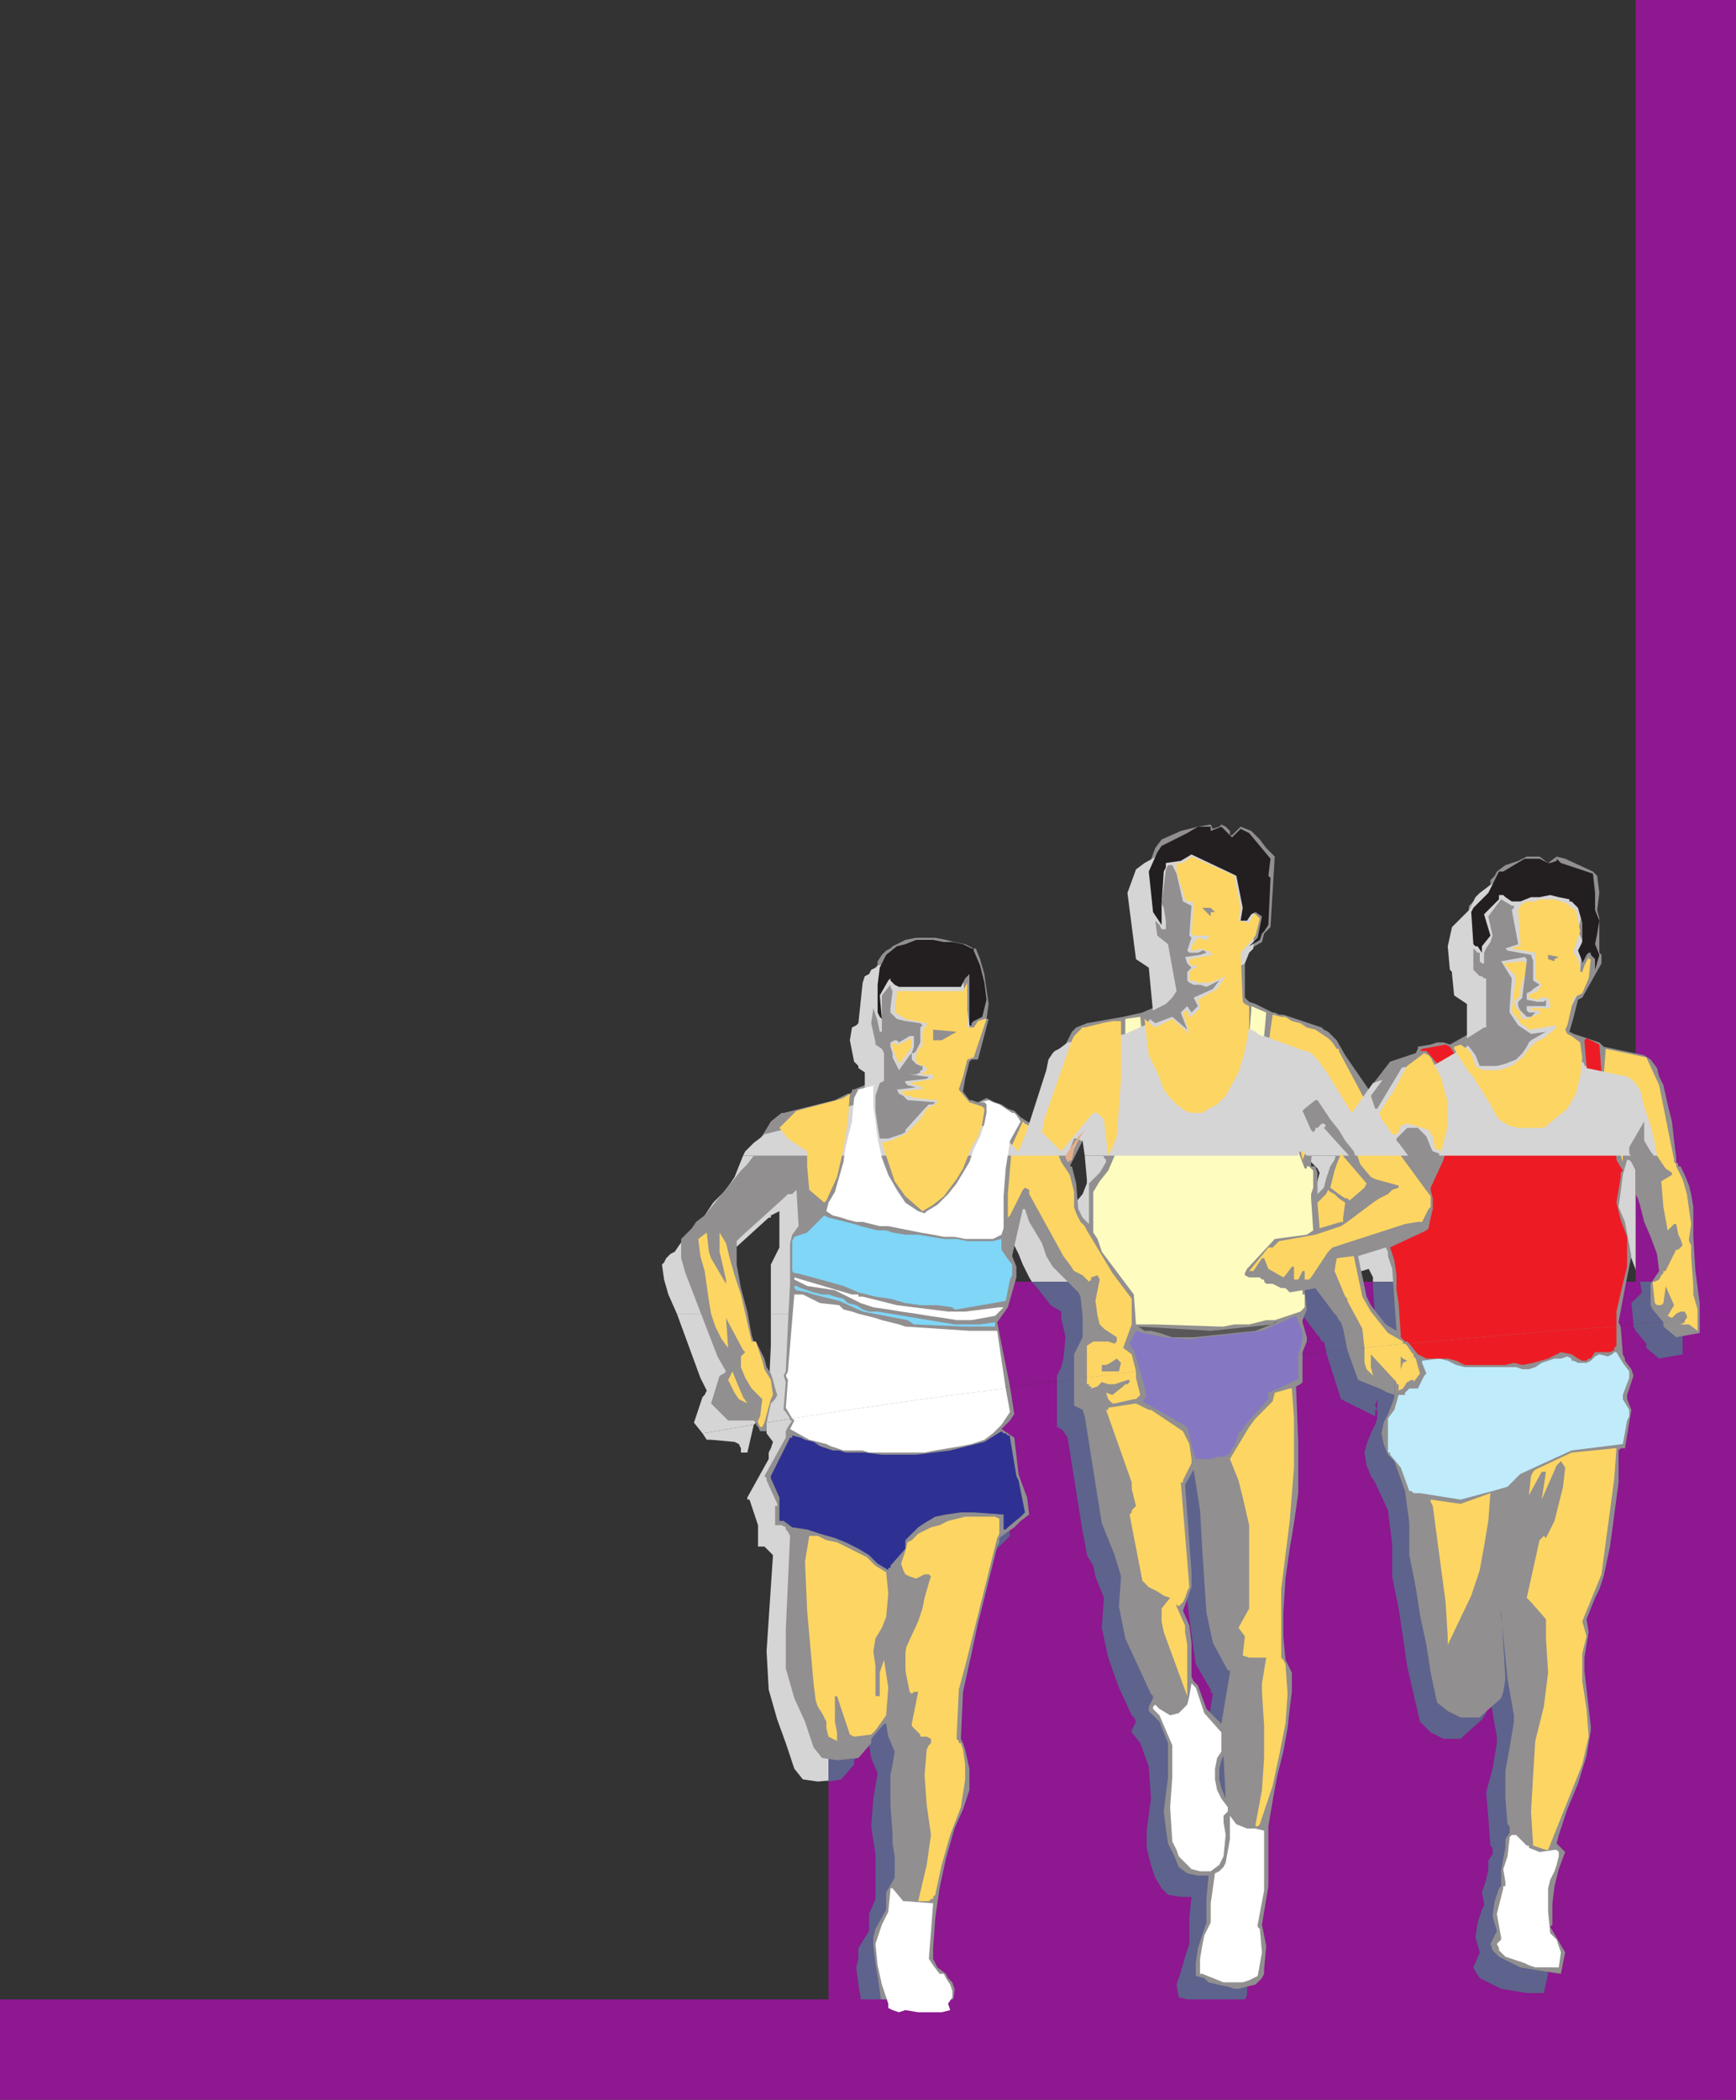 <svg xmlns="http://www.w3.org/2000/svg" width="609.75" height="737.25"><rect width="100%" height="100%" fill="#333333" stroke="none"/><path fill="#d6d5d5" fill-rule="evenodd" d="M375 405.75h-15l9.75 11.25zm0 0"/><path fill="#d6d5d5" fill-rule="evenodd" d="m234.75 454.5 3 6.75H255l-.75-1.5-1.5-8.25-.75-8.25.75-.75h.75l16.5-15h.75v-.75l3-1.5V438l-3 6v17.25h78l1.5-5.25v-4.5l-1.5-2.25 1.5-6.75 2.25-10.5h.75l2.25 3.75 2.25 4.5 1.5 3.75 2.25 4.5 2.25 3.75 3 3L369 459l3.75 2.25h79.5v-.75l3.75-.75.75 1.5h16.5L471 448.5l9.75-3 1.5 3v4.5l.75 8.25h81l.75-1.5L567 448.5l-2.25-12-2.25-5.25V426l1.5-6 .75-5.25h1.5l.75.75 1.5 3v7.5l.75 2.25v2.25l2.25 6 1.5 5.25 2.25 6 1.5 6-3.75 4.5v3h17.25l-.75-7.5-1.5-11.25.75-12-.75-3-.75-3.75-1.5-3.75-1.5-3h-.75v-.75l-.75-.75-.75-1.5v-8.25H466.5v.75-.75H459l1.5 2.25 2.25 2.25.75 1.5.75-1.5-.75 1.5-.75 3L462 417l-1.5 2.25-.75 3-.75 2.25-2.25 3v-8.25L456 417h-1.5l-.75-1.5 1.5-8.25.75-1.5h-75l.75 8.25v1.5l-1.5 3.75-3.75 4.5v13.5l-1.5-.75-.75-1.5-1.5-3.75L372 423l-2.25-6-9.75-11.25h-99l-3 7.5-1.5 2.25-2.25 3-3.75 3.75-3 4.5-3 3.75-3.75 3.75-2.25 3-1.5 2.25-1.5.75-1.5 1.5-.75 1.5-.75.75.75 5.25 1.5 5.25m12 48.75 1.5 2.25h1.5l8.25.75 1.5.75.75 1.5v1.5h2.25l2.25-9.75c-6 .75-12 2.25-18 3"/><path fill="#d6d5d5" fill-rule="evenodd" d="m264.75 500.25 1.5-1.5v-4.5l-1.5-4.5-3-4.5-.75-3-1.5-3.75-.75-.75-.75-1.5-2.25-8.25-.75-6.75h-17.25l8.25 22.5 2.25 4.5-.75 1.5-.75.75-3 9 3 3.75c6-.75 12-2.25 18-3m79.5-28.5 3-5.25 1.5-5.25h-78v11.25l-.75 15.75-.75 2.25.75 2.25-.75 6.75c26.25-4.5 51.75-8.25 78-11.25l-3-16.5"/><path fill="#d6d5d5" fill-rule="evenodd" d="m352.5 527.25-.75-1.5-2.25-13.5-3.75-3 1.5-1.5.75-1.5 1.5-2.25-2.25-15.75c-26.25 3-51.75 6.75-78 11.25v3.75l2.25 3-.75 2.25-.75 1.5v2.25l-7.5 13.5v.75h.75l3 9v7.5h2.25l3 3-2.25 33.75.75 13.5 3 10.5 3 8.25 3 9 3 3.75 5.25.75 8.25-.75 4.5-5.25V618l4.5-5.25h.75L306 618l2.25 4.5-1.5 9-.75 9.75 1.5 9.75v15.75l-2.25 5.25v6l-3 6.75-1.5 6 .75 6 .75 4.5.75 5.25 1.5 5.25.75 1.5.75.75 1.5.75.75.75H327l2.25-.75v-1.5l-.75-1.5.75-4.5v-1.5l-.75-2.25-1.5-1.5-.75-1.5-3-2.25-1.5-3v-3l1.5-21L325.5 660l3.75-9.75 3-7.5 1.5-6.75.75-7.5-1.5-7.5-1.5-3v-16.5l3-14.25 3.75-9.75 6-27V549l.75-1.5 3-2.25 2.25-1.5 4.5-4.5v-6l-2.25-6m99-55.5V471l1.5-4.5-.75-5.25h-79.5l.75 1.5.75 7.5V477l-1.5 3-.75 3v1.5c26.25-3 53.25-6 81-9l-1.5-3.75"/><path fill="#d6d5d5" fill-rule="evenodd" d="M372 484.5V501l2.25 2.25.75 1.5 5.25 33 .75 4.5 3 7.5.75 3.75 3 7.5-.75 10.5 2.25 10.5 3.75 10.5 5.25 9.75v.75l.75 1.5-1.5 3v.75l3 3.75 3 8.25.75 11.25-1.5 11.25v6l1.5 6.75 2.25 3.75L408 663l3 2.25 3.75.75h3.75l3.75-2.25 2.25-3 .75-3v-7.5l-.75-3 2.25-4.5-1.5-1.5-.75-2.25-1.5-3.75-.75-3.75v-3l.75-2.25.75-1.5-.75-12-5.25-5.25-3-8.25-1.5-1.5-.75-1.5v-12l-.75-6-2.25-6 3-6.75v-6l-2.25-30.75 3-5.25 1.5 13.5 1.5 14.25.75 11.25 1.5 11.25 1.5 10.5 5.25 9 .75.75v1.5l-3 17.25.75 12 .75 14.25.75 2.25 1.5 1.5-2.25 4.5.75 3v7.5l-.75 3-2.25 3-3.75 2.25-.75 7.5v9l-1.5 4.5-3 10.5.75 3.75 4.5 2.25 6 1.5 2.25.75H429l3-.75 2.25-.75 1.5-.75 1.5-1.5.75-1.5V699l.75-8.25-1.5-7.5 2.25-13.5v-21l1.5-8.25 1.5-9 2.25-9 1.5-8.25.75-6 .75-6.75v-6l-2.25-5.25-.75-8.25-.75-9 1.5-11.25 1.5-10.5 1.5-9 1.5-10.5V514.5l-1.5-18.75.75-1.5v-.75h.75l1.5-.75v-10.5l.75-3.75.75-1.5v-1.5c-27.75 3-54.75 6-81 9m53.25 156.75 1.5 1.5-1.5-1.5m139.5-156v-1.5l-1.5-.75-.75-12 .75-5.25c-26.25 2.25-53.25 4.5-79.5 6.75v4.5-1.5l-2.25-2.25c-5.25 0-10.5.75-15.75 1.5L471 492l7.5 3.75 3 .75 2.25.75V492v6l-.75 2.25-1.5 3.75-1.5 3-.75 3 .75 4.5 1.5 4.5 1.5 1.5 4.5 10.5 1.5 11.25v11.25l1.5 11.25 2.25 10.5 1.5 9.75 2.25 10.5 2.25 9 3.75 3.75 4.5 2.25h6l.75-.75 6.75-6 1.5-2.25v-3.75l-1.5-25.5.75 2.25 2.25 22.5 1.5 12.75V612l-1.5 9-1.5 8.25.75 9.75.75 9v.75l.75 1.5v.75l-1.5 2.25V657l-.75 3-1.5 4.5.75 3.75v1.5l-.75.75-1.5 4.5-.75 5.25.75 6-1.5 4.5.75 1.5 1.5 2.25 7.5 3.75 9 1.5h6l1.5-6.75-5.25-9.75v-1.5l.75-6v-6l2.25-6 2.25-6.75-3.75-2.25 1.5-3 3-9.75 3.75-9 3.75-8.25.75-9.75v-1.5L550.5 594v-4.5l.75-4.5.75-3.75-.75-5.25 3-7.5 1.5-3 1.5-4.5 2.25-10.5 1.5-11.25 1.5-22.5.75-.75h1.5l2.25-12.75-2.25-4.5v-1.5l1.5-1.5.75-3 .75-2.25-.75-2.25-2.25-3"/><path fill="#d6d5d5" fill-rule="evenodd" d="m480.75 472.5-3-3-3-3.75-.75-3-.75-1.5h-16.5l6 7.5.75 1.5 1.5 1.5.75 2.25v.75c5.25-.75 10.5-1.5 15.75-1.5l-.75-.75M564 461.25h-81l.75 11.25c26.25-2.25 53.25-4.5 79.5-6.75l.75-4.5m26.25 0H573l.75 3.75c5.25-.75 11.25-.75 17.25-1.5l-.75-2.25"/><path fill="#d6d5d5" fill-rule="evenodd" d="M573.75 465v.75l.75 2.25 3 4.5v.75L582 477l9-1.5v-12c-6 .75-12 .75-17.25 1.5"/><path fill="#8d188f" fill-rule="evenodd" d="M574.5 465v271.5h35.25V462c-11.25.75-23.25 2.25-35.25 3"/><path fill="#8d188f" fill-rule="evenodd" d="M609.75 0H574.5v465c12-.75 24-2.25 35.25-3V0"/><path fill="#8d188f" fill-rule="evenodd" d="M609.75 450H291v45.75C396.75 480 503.25 470.25 609.75 462v-12"/><path fill="#8d188f" fill-rule="evenodd" d="M291 495.75V736.5h318.75V462c-106.5 8.25-213 18-318.75 33.75"/><path fill="#5d638c" fill-rule="evenodd" d="m425.25 640.5 1.5 2.25V642Zm0 0"/><path fill="#5d638c" fill-rule="evenodd" d="m371.25 501 1.5.75.75.75 1.5 2.25 5.25 33 .75 3.75.75 4.5 2.25 3.75.75 3.75 3 7.5-.75 10.5 2.25 10.5 3.75 10.5 4.5 9.75.75.75.75 1.5-1.5 3v.75l3 3.75 3 8.25.75 11.25-1.5 11.25v6l1.5 6 1.5 4.5L408 663l2.25 2.25 4.5.75h3.75l3.75-2.25 2.25-3 .75-3.75v-6.75l-.75-3 2.25-4.5-1.5-2.25-.75-1.5-1.5-3.75-.75-3.75v-3l1.5-4.5-.75-11.25-5.25-5.25-3-8.25-1.5-1.5-.75-1.5v-12l-.75-6-2.25-6 3-6.75v-6l-2.25-30.75 3-5.25 1.5 13.5 1.5 14.25.75 11.25 1.5 11.25 1.5 10.5 5.25 9v.75l.75.75-3 18 .75 11.25.75 15 .75 1.5 1.5 1.5v.75l-2.25 4.5.75 3V657l-.75 3.75-2.25 3-3.75 2.25-.75 7.5v9l-1.5 4.5-1.5 5.25-1.5 4.5.75 4.5 3 .75 1.5 1.5 6 1.5h7.5l2.25-.75 1.5-.75 1.5-1.5.75-1.5V699l.75-8.25-1.5-7.5.75-4.5 1.5-9.75v-20.25l1.5-9 1.5-8.25 2.25-9 1.5-8.25.75-6.75.75-6v-6.75l-2.25-4.5-.75-8.25-.75-9 1.5-12 1.5-9.75.75-9 2.25-10.5v-18L448.5 495l.75-.75v-.75l.75-.75h1.5v-10.5l.75-3.75.75-1.5v-1.5c-27.75 3-54.75 6-81.75 9.75V501"/><path fill="#5d638c" fill-rule="evenodd" d="m480.75 471.75-3-2.25-3-3.75-.75-3-3-12.75H362.25l1.5 1.5 3 3.75 2.25 3 3.75 2.25v2.25l1.5 6.75-.75 7.5-.75 3-1.5 3v2.25c27-3.75 54-6.75 81.75-9.75l-1.5-4.5 1.5-4.5-1.5-6 4.5-.75 6.75 9 .75.75.75 1.5h.75l.75 3v.75c5.25-.75 10.5-1.5 15.75-1.5l-.75-1.5"/><path fill="#5d638c" fill-rule="evenodd" d="M564.75 485.25v-1.5l-1.5-.75-.75-12 1.5-5.25c-27 2.25-53.25 4.5-80.25 6.75v4.5-2.25l-2.25-1.5c-5.25 0-10.5.75-15.75 1.5l5.25 16.5 12 6V495h.75l-.75-1.5.75-2.25V498l-.75 2.25-1.5 3L480 507l-.75 3 .75 4.5 1.5 3.75 1.5 2.25 4.5 9.75 1.5 12v11.25l2.25 11.25 1.5 9.75 1.5 10.5 4.5 19.5 3.75 3.75 4.5 2.25h6l.75-.75 6.75-6 1.5-2.25V597l-1.5-24.75.75 2.25 2.25 22.5 2.25 12.75V612l-1.5 9-2.25 8.25.75 9 .75 9.75.75.75V651l-1.5 2.25v3L522 660l-1.5 4.5.75 3.75v.75l-.75 1.5-1.5 4.5-.75 5.25 1.5 5.25-2.25 5.25.75 1.5 1.5 2.25 7.5 3.75 9 1.5h6l1.5-6.75-5.25-9.75v-.75l.75-.75V669l4.5-12-3.75-2.25 1.5-3 3-9.75 7.5-18 .75-9v-1.5L550.5 594v-4.5l.75-4.5.75-3.75-.75-5.25 3-7.5 1.5-3 1.5-4.5 2.25-10.5 1.5-11.25 1.5-22.5.75-.75h1.5l2.25-13.5-1.5-3.75v-1.5l2.25-6.75-.75-3-2.25-2.25"/><path fill="#5d638c" fill-rule="evenodd" d="m564.75 459.75 1.5-9.75h-84v2.25l1.5 20.25c27-2.25 53.25-4.5 80.25-6.75l.75-6M589.5 453l-.75-3H576l.75 3.75-3.75 3.75.75 7.5c5.25-.75 11.25-.75 17.25-1.5l-1.5-10.5"/><path fill="#5d638c" fill-rule="evenodd" d="M591 463.5c-6 .75-12 .75-17.25 1.5v.75l.75 1.5 3.75 4.5v1.5l4.5 3.75 8.25-1.5v-12M344.25 471l3-5.25 3-9.75v-4.5l-.75-1.5H291v45.75c18.75-2.25 37.5-5.25 56.25-7.5l-3-17.25"/><path fill="#5d638c" fill-rule="evenodd" d="m352.5 527.25-.75-1.5-2.25-14.25-3.75-2.25 1.5-1.5 2.25-4.5-2.25-15c-18.75 2.25-37.5 5.25-56.25 7.5V625.5l4.5-.75 4.5-5.25V618l4.5-5.25h.75l.75 4.5 2.25 5.25-1.5 9-.75 9.75 1.5 9.75v15.75l-2.25 5.25v6l-3.75 6v3.75l-.75 3 .75 6 .75 4.5 1.5 10.5 1.5 1.5v.75l2.25.75.75.75H324l3-.75h2.25v-1.5l-.75-1.5.75-4.5v-1.5l-.75-2.25-1.5-1.5-.75-1.5-3-2.25-2.25-3.75.75-2.25.75-10.5.75-11.25 2.25-10.5 3.75-10.5 3-7.5 1.5-6v-7.5L333 621l-1.5-3v-16.5l3-14.25 3.75-9.75 6-27v-2.25l.75-.75 3-2.25 2.25-1.5 4.5-4.5-.75-6.75-1.5-5.25"/><path fill="#918f90" fill-rule="evenodd" d="M584.25 464.25v1.5l4.5 3.75L597 468v-4.5c-4.5 0-9 0-12.75.75M477 484.5l7.5 3 3 1.5 2.25.75.75-18c-6 .75-11.25 1.5-17.25 2.25l3.75 10.5m-99.75 9 3 1.5.75 2.25 5.25 33 .75 4.5 4.5 11.25 2.25 7.5L393 564l2.25 11.25 9 19.5.75.75v.75l-1.5 3v1.5l3.75 3.75 3 7.5v12l-1.5 12 .75 6 .75 5.25 2.25 4.5 1.5 3.75 3 2.25 3.75.75h3.75l3.75-2.25 2.25-3 .75-3V639l.75-2.25.75-1.5-2.25-3.75-1.5-3.75-.75-3V621l.75-3 .75-1.5-.75-11.25-5.25-5.25-3-8.25-1.5-1.5-.75-1.5v-12l-.75-6-2.25-5.25 3-8.25V552l-2.25-30.75 3-5.25 2.25 14.25.75 13.5 1.5 22.5 2.25 10.5 5.25 9.75h.75v.75l-3 18 .75 11.25.75 15 2.25 3.75-.75 1.5-.75 2.25v11.25l-.75 3-2.25 3-3.75 2.25-.75 8.25V675l-3 9-.75 5.25v4.5l3 .75 1.5 1.5 3 .75 3.75.75 2.25.75h1.5l6-1.5 2.25-2.25.75-1.5v-1.5l.75-8.25-1.5-7.5 2.25-13.5v-21l1.5-9 1.5-8.25 2.25-9 1.5-8.25.75-6.75.75-6v-6.75l-2.25-4.5-.75-8.25v-8.25l.75-12 1.5-10.5 1.5-9 1.5-10.5v-18l-.75-18.75v-.75l1.5-.75.75-.75v-9.75c-27 2.25-53.25 5.25-80.25 8.25v9.75"/><path fill="#918f90" fill-rule="evenodd" d="m489.75 490.5-.75 2.25-1.5 3.75-1.5 3-.75 3.75.75 3.75 1.5 3.75 2.25 2.25 3.75 10.5 1.5 11.25V546l2.25 11.25 1.5 9.75 2.25 10.5 1.5 9.75 2.25 10.5 3.75 3L513 603h6.75l.75-.75 6.75-6L528 594l.75-4.5-1.5-24.75V567l2.25 22.5 2.25 12.75v2.25l-1.5 9-1.5 8.25v9.75l.75 9 .75.75v2.25l-1.5 2.25v3l-.75 3.75-.75 4.5v5.25l-.75.75-1.5 4.5-.75 5.25 1.5 5.25-2.25 4.5.75 2.25 2.25 2.25 7.5 3.75 9 1.5 5.25.75 1.5-7.5-5.25-9 .75-.75v-7.5l.75-6 1.5-6 2.25-6-3-3 .75-3 3-9 3.75-9 3-9.75 1.5-9V606l-2.25-19.5V582l1.5-9-.75-4.5 3-7.5 1.5-3 1.5-4.5 2.25-10.5 3-22.5v-11.25l.75-.75h1.5L573 495l-1.5-3.75v-1.5l2.25-6.75-.75-2.25-2.25-3V477l-.75-1.5-.75-9.75c-26.25 1.5-52.5 3.75-78.75 6l-.75 18.75m-212.25 8.25h.75l-1.5 2.25-.75 1.5v2.25l-7.5 13.5.75.75v.75L273 528v.75h-.75v6.75h2.25l1.5.75v.75l.75.75.75 1.5-1.5 33v13.5l3 10.5 3.75 8.25 3 9 3 3.75 5.25.75 7.5-.75L306 612v-1.5l4.5-5.25h.75l.75 4.5 2.25 5.25-.75 4.5-.75 3.75v10.5l.75 9.75v3.75l.75 4.5v7.5l-3 5.25v6l-3.75 6.75-.75 3v3l.75 6 .75 4.5 1.5 10.5 2.25 2.25 3 1.5h18l3-.75-.75-.75v-.75l-.75-1.5.75-5.25v-.75l-.75-2.25-1.5-1.5-.75-1.5-3-2.25-1.5-3V684l.75-10.5L330 663l2.25-10.5 3-10.5 3-6.75 2.25-6.75V621l-1.5-6.75-.75-2.25-.75-1.5.75-16.5 3-13.5 2.25-10.5 6.75-27 .75-1.5V540l3-2.25 2.25-1.5 2.25-2.25 3-2.25-.75-6-2.25-6-.75-2.25-1.5-12.75-4.5-3 3-3 1.5-2.25-1.5-9.75C328.5 490.5 303 494.25 277.5 498v.75M266.25 501l.75 1.5h2.25v-3c-.75 0-2.25 0-3.75.75l.75.75m109.5-91.5-11.25-12.75 11.25 12.75"/><path fill="#918f90" fill-rule="evenodd" d="m597 457.5-1.5-11.25-.75-12v-10.5l-.75-4.5-.75-3-1.5-3.75-1.5-3h-.75v-.75l-.75-.75v-1.5l-.75-6-.75-6.75-1.5-6-1.5-6.75-1.5-3-.75-3-2.25-3-2.25-1.5-14.25-3-1.5-1.5-9-3-1.5-.75 1.5-5.25 1.5-6 1.5-.75 6.75-12v-3l-.75-.75v-12l-.75-3 .75-6-.75-6-1.5-1.5-9.75-4.5-3-.75-3 2.25-3-2.25h-4.5l-3 1.5-4.5 1.5-3 2.25-.75 1.5-1.5 1.5v1.5L516 318l-.75 6.75V333l.75.75 1.5 7.5 3.75 3V360l-12 6.75L507 366h-2.25l-2.25.75-4.5.75v.75l-.75 1.5-9 3-7.5 9.75-11.25 21.75-.75 3-1.5 2.25-1.5 4.5-.75 3-2.25 2.25v-7.5l-.75-2.25h-1.5V408l.75-9 1.5-1.5h1.5l2.25 2.25.75 2.25 1.5.75.75 1.5 11.25-21.75-8.25-12-3-5.25-3-3-1.5-.75-.75-.75-13.5-4.5h-1.5l-1.5-.75H447l-6-3-2.25-.75-1.5-1.5V334.5l.75-.75 5.25-3 .75-3 2.25-2.25 1.5-24.75-3-3-2.25-3-3-3-3.75-1.5-3 3H432v-1.5l-1.5-1.5-1.5-.75-.75.75-2.25.75-.75-1.5-4.5.75-6 1.5-6.75 3-2.25 3-3 8.25 2.25 23.25 4.5 3 1.5 16.5-.75 1.5-2.25 2.25-6.75 3-6.75 1.5-12.75 2.25-3.75 1.5-1.5 1.5-3 6-6.75 21-2.25 7.5 11.25 12.75L384 393l.75-.75 1.5.75 1.5 13.5.75.75v.75l-2.25 3.75-3.75 3.75v14.25l-2.25-2.25-1.5-3-.75-9-1.5-6h-.75l-11.25-12.75-2.25-2.25-1.5-.75-2.25-1.5-2.25-2.25-2.25-.75-2.25-1.5-2.25-.75-3-1.5-3 1.5-2.25-.75h-.75l-2.25-3 .75-4.5 1.5-6 .75-.75h2.25l3.75-14.25h-.75l.75-5.25-1.5-10.5-1.5-5.25-1.5-3.75H342l-3-1.5-3.75-.75-3-.75-3.75-.75h-6.75L318 330l-4.5 2.25-.75.75-1.5.75-1.5 1.5-1.5 2.25-.75 14.25-.75.75-1.5.75v4.5L306 366l.75 1.5h.75l2.25 1.5v9l-.75.75-1.5.75-7.5 3h-.75v.75l-.75.75h-.75l-4.5 2.25-18 4.5h-.75l-3.75 3-2.25 3.75-3 4.5-.75 3.75-2.25 3-2.25 2.25-3 3.75-3.75 4.5-6 7.5-3 2.25-1.5 2.25-3.75 3.75v6.75l1.5 5.25L252 476.25l3 5.25-.75.75-1.5.75-3 9.75 6 6h9l.75.75v.75c1.5-.75 3-.75 3.75-.75l1.5-6.75 1.5-1.5.75-1.5-.75-2.25-.75-3-.75-2.25-1.5-2.25-.75-3-3-6h-.75l-.75-2.25-1.5-8.25-2.25-8.25-1.5-8.25v-8.25l1.5-1.5L276 420l.75-.75h1.5l1.5-1.5.75 12.75-2.25 3-.75 3v14.25l-.75 14.25-.75 16.5-.75 1.5.75 2.25-.75 9v.75l.75.75 1.5 2.25c25.5-3.75 51-7.5 77.25-11.25l-4.5-22.5L354 459l3-10.5v-3.75l-1.5-3.75 1.5-6.75 2.25-9.75h.75l1.5 4.5 4.5 7.5 1.5 4.5 2.25 3.75 9 9 .75 1.5.75 6.75v7.5l-3 6v8.25c27-3 53.25-6 80.25-8.25v-.75L459 471v-1.5l-1.5-5.25v-.75l1.5-3.75-.75-6.75 3.75-.75 6.75 9 .75.75.75 1.5.75.75.75 2.25 1.5 7.5c6-.75 11.25-1.5 17.25-2.25v-4.5l-3.75-2.25-3-3.75-2.25-3-1.5-3-3-14.25 9.75-3 .75 1.5v1.5l1.5 4.5 1.5 21.75v4.5c26.25-2.25 52.5-4.5 78.75-6l-.75-1.5 2.25-12L573 441l-2.25-12-2.25-5.25.75-5.25.75-6 1.5-5.25h.75l.75.75 1.5 3v8.25l.75 1.5.75 2.25 1.5 6 2.25 5.25 2.25 6 .75 6-3 4.5v7.5l.75 1.5 3.75 4.5c3.75-.75 8.25-.75 12.75-.75v-6"/><path fill="#fdd562" fill-rule="evenodd" d="m567 508.5-15 1.5-12.75 6-.75.75-.75 1.5L537 525l4.5-8.25h1.5l-1.5 9.75 5.25-12 1.5-1.5 1.5 2.25L549 522l-3 12-3 6-.75-.75-1.5 1.5-4.5 20.25 1.5 1.5 5.25 6v6.75l.75 12-1.5 12-3 12-.75 12-.75 12.75.75 12 4.5 1.5h.75l12-30 2.25-9.75-.75-9.75-1.5-9.75v-9.75l1.5-6-1.5-5.25 6.75-16.5L567 519l.75-10.5H567"/><path fill="#918f90" fill-rule="evenodd" d="M540.75 531v-10.5l-4.5 6-.75.75 1.5-9h-1.5l-6 5.25-3.75.75-3 19.5-2.25 9-3 8.25-3.75 8.25-3.75 7.5-.75 3.75h-.75v-.75l-.75-.75-1.5-11.25-.75-12-1.5-11.25-1.5-12v-2.25l-1.5-4.5-6-.75.75 11.25 3 21L501 568.5l.75 4.5 3.75 21.75L507 597l3.75 3 3.75 2.25 5.25-.75 6-6 1.5-3v-3.75l-.75-9.75v-17.25l.75.75.75 2.25.75 1.5v8.25l.75 7.5 1.5 6.75 1.5 8.25.75 7.5-1.5 8.25-2.25 8.25v8.25l.75 6 1.5 6 4.5 6h.75l-.75-12 .75-12 3-24 3-12V582l-2.25-6v-7.5l-3-4.5-2.25-1.5 5.25-24.75V537l2.25.75 2.25-5.25 1.5-5.25 1.5-6V516l-7.5 15m-97.5 51.75h-3l-1.5-.75H435v-1.5l.75-6.75-.75-.75h-.75l-.75-.75v-.75l3-6 .75-10.5.75-9-.75-9-2.25-10.5-.75-3-1.5-7.5-1.5-3-10.5.75v.75l-.75.75 2.25 11.25.75 12 .75 11.25 1.5 11.25.75 6.75 3 13.5 3.75 4.5.75 2.25-1.5 5.25-1.5 20.25L432 633l1.5 2.25v1.5L435 639l3.75 1.5 3-12 .75-12.75v-12l-.75-12v-4.5l1.5-4.5"/><path fill="#fdd562" fill-rule="evenodd" d="M453.75 487.5H453l-5.25 1.5-.75 3-6 6-2.25 3-6.75 11.25 3 7.5 1.5 6 2.25 9.75v29.25L435 571.5l2.25 3-.75 6.75 2.25.75h6l-1.5 9v3l.75 12v11.25l-.75 11.25-2.25 12v.75h.75l.75-.75L447 627l2.25-10.5 2.25-11.25.75-10.5-.75-10.5-.75-1.5-.75-.75v-24l3-24 1.5-18.75V498l-.75-10.5"/><path fill="#918f90" fill-rule="evenodd" d="M297.75 610.5 297 609l-3-10.5v6l.75 6v1.5l-.75.75-1.5-.75h-.75l-1.5-1.5-1.5-6-3-6.75-2.25-12-1.5-12v-12l-.75-11.25.75-6v-6h-2.25l-1.5 12.75-.75 14.25-.75 7.5.75 9 1.5 7.5 3 8.25 3.75 10.5.75 3.75 2.25 3 6 1.5 6-.75h.75l1.5-1.5 1.5-2.25.75-2.25-6 .75h-1.5"/><path fill="#fdd562" fill-rule="evenodd" d="m309.75 571.5 1.5-3.75.75-8.25-.75-7.5-3.75-2.25-3-3-10.5-5.25-3.75-.75-3-1.5h-3l-1.5 9 .75 17.25 2.25 25.5.75 6 .75 2.25 1.5 2.25 1.5 3v2.25l.75 3 3 1.5v-3l-.75-3.75v-9h.75l4.5 13.5 1.5.75 6-.75 1.5-1.5 3.75-5.25.75-9.75-1.5-9.75-1.5 4.5v8.25h-1.5V585l-.75-5.25.75-4.5 2.25-3.75m39.75-39H339l-6 1.5-3 1.5-3 .75-4.5 2.25-2.25 2.25-1.5.75-.75 3-1.5 4.5.75 2.25.75 1.5 1.5.75 2.25.75 3-1.5h1.5l.75.75-.75 2.25-1.5 5.25-.75 3.75-1.5 4.5L318 579v7.5l1.5 7.5.75.75.75-.75h1.5l-2.25 11.25v.75l3 3v.75h2.25l1.5.75v1.5l-.75.75-.75 1.5-.75 9 .75 10.5 1.5 10.5-1.5 10.5-3 12.75h3.75l.75-.75h.75V666l.75-.75 2.25-10.5 3-10.5 3.75-9.75 1.5-9.75v-5.25l-.75-5.25-.75-2.25h-.75v-.75l-.75-.75v-.75l.75-15.75v-.75L339 585l11.25-45 .75-1.5v-5.25l-1.5-.75"/><path fill="#918f90" fill-rule="evenodd" d="m321.75 555-3-.75-1.5-.75-1.5-1.5-.75-2.25.75-2.25-3 5.25v9.75L312 567l-1.5 4.5-2.25 4.5-.75 3.75 1.5 3.75 1.5-2.25h.75l1.5 15.75-.75 6 .75 6.75 3 5.25-1.5 12v12l.75 12v12l.75 1.5.75.75 1.5.75v.75h2.25l2.25-4.5L324 657l1.5-4.5v-5.25l-2.25-24v-4.5l2.25-8.25H324l-1.5-.75-2.25-2.25-1.5-.75v-1.5l3-10.5-3 .75-.75-9.75v-5.25l.75-5.25 3-5.25 1.5-6 2.25-9.75v-.75h-.75l-3 1.5m88.5 27-2.25-7.5-.75-8.25.75-3 .75-1.5H408l-.75-.75h-1.5l-.75-.75-4.5-3.75-5.25-25.5 2.25-2.25L387 495h-5.25l1.5 8.25 1.5 7.5.75 8.25 1.5 7.5.75 5.25 3 9 3 7.5 1.5 4.5-1.5 6.75.75 2.25 1.5 10.5 3 9.75 4.5 9 4.5 8.25.75.75v.75h3l1.5-.75 2.25-1.5V597l-2.25-7.5-3-7.5"/><path fill="#fdd562" fill-rule="evenodd" d="m415.5 502.5-11.25-7.5h-.75l-4.5-2.25-9.75 1.5v.75h-.75l9 25.5v2.25l1.5 6-1.5 1.5v.75l-.75.75 4.5 23.25 2.25 2.25 3 1.5 2.25 1.5 2.25.75-3 3.75v4.5l.75 3.75 8.25 22.5v-18l-.75-4.5v-2.25l-3-6.75v-.75l.75.75 1.5-1.5.75-1.5.75-2.25.75-1.5-3-36.75h.75v-.75l3-6v-1.5l-.75-5.25-2.25-4.5m87 24v.75l.75 1.5 4.5 33.75.75 12v3l8.25-17.25 3-9 1.5-8.25 1.5-9 .75-9.75L513 528l-10.5-1.5"/><path fill="#2e3192" fill-rule="evenodd" d="m357 518.25-2.25-13.5V504H354l-.75-.75h-.75l-.75-.75-6 3.75-12 3-12 1.5h-12l-6-.75H297l-2.25-.75h-2.25l-4.5-1.5-2.25-1.5-3-.75-1.5-.75-3-.75v.75h-.75l-6.75 13.5v.75l3 6.75V534h1.5l3 2.25 5.25.75 4.5 1.5 5.25 1.5 3.75 1.5 4.5 2.25 3.75 2.25 3 3 3.75 2.25v-.75h.75v-.75l5.25-6v-3l4.5-4.5 2.25-1.5 3.75-2.25 3.75-.75 5.25-.75h4.5l10.5.75V537h.75l.75-.75 4.5-3.75 1.5-1.5-2.25-11.25-.75-1.5"/><path fill="#bfebfb" fill-rule="evenodd" d="M567.75 474.75H567l-.75.75-1.5.75-3-.75-1.5.75-1.5 1.5-1.5.75h-3l-1.5-.75H552V477l-1.5-.75-2.25.75H546l-4.5 1.5-2.25 1.5-2.25.75h-2.25l-2.25-.75h-18l-3-.75-3-1.5-3-.75-6 .75v.75l1.5 3.75-.75.75-2.25 4.5h-3l-1.5 1.5v.75h-2.25l-1.5 5.25-2.25 3v12h.75v.75l3.75 4.5 3 8.25h.75l.75.75h2.25L513 526.5l11.25-3 5.25-1.5 4.5-4.5 18-8.25 18-2.25 1.5-8.25.75-1.5V495l-2.25-3.75v-1.5l2.25-6v-2.25l-2.25-3-2.25-3.75"/><path fill="#8677c3" fill-rule="evenodd" d="m456.75 473.25.75-3v-3l-1.5-3-.75-2.25-12 5.25L423 469.5l-5.25.75-9-.75-7.5-1.5-2.25-.75-2.25 4.5.75 1.5.75.75 2.25 7.5c18.75-2.25 36.75-4.5 55.5-6l.75-2.25"/><path fill="#8677c3" fill-rule="evenodd" d="m400.5 481.5 2.25 8.25-.75 1.5-.75.75 15.75 9 2.25 9 .75 2.25h5.25l2.25-.75h2.25l1.5-.75.75-.75.75-1.5.75-.75 1.5-4.5 1.5-1.5 1.5-2.25 7.5-8.25V489l5.25-2.25 4.5-2.25h.75v-9c-18.75 1.5-36.75 3.75-55.5 6"/><path fill="#fff" fill-rule="evenodd" d="M350.25 467.25h-9.75l-22.5-1.5-2.25-.75-6-1.5-2.25-.75-6-1.5-2.25-.75-3-.75-1.5-1.5-6.75-.75-6-3h-3l-2.25 27-.75 1.5.75 1.5-.75 9.75 2.25 3.75c24.75-3.75 49.5-7.5 75-10.5l-3-20.25"/><path fill="#fff" fill-rule="evenodd" d="m278.25 498 .75.75-1.5 3 6.75 3.75 6 1.5 1.5.75 4.5 1.5H303l2.25.75h19.5l3.75-.75 9-1.5 3.75-.75 4.5-1.5 3-2.25 3-3 3-4.5-1.5-8.25c-25.5 3-50.25 6.75-75 10.5"/><path fill="#fdd562" fill-rule="evenodd" d="m270.75 491.25.75-1.5-.75-5.25-2.25-3.75-.75-3-2.25-6.75H264l-3.75-16.5-2.25-6.75-1.5-5.25-1.5-6-2.25-3.75v6.75l2.25 9.75v1.5l-5.25-9-.75-2.25-.75-6.75-3 2.25.75 6 1.5 5.25 1.5 10.5.75 4.5 1.5 4.5 2.25 4.5 2.25 3-.75-10.5 6 11.25.75.75-1.5 1.5V480l1.5 3.75 2.25 3.75 3.75 3.75-.75 6-.75 1.5v.75h2.25l2.25-8.25m-4.5 8.25.75 1.5h.75l.75-1.5h-2.25"/><path fill="#918f90" fill-rule="evenodd" d="m243 449.25 1.5 4.5L255 480l.75.75v1.5l-1.5 2.25-3 7.5 3.75 4.5 1.5 1.5h8.25l.75-.75 1.5-6-2.25-1.5-2.25-2.25-1.5-3-1.5-7.5.75-2.25-3.75-8.25V477h-.75l-3-6-2.25-5.25-2.25-6.75-.75-7.5-1.5-7.5-1.5-9 3.75-4.5 2.25 11.25 3.75 6-2.25-9 .75-6.75-.75-3 3 6 3.75 10.5-1.5-9.75 1.5-1.5 17.25-15h.75l.75-.75 3-2.25h.75V429l-.75 3.75 3-1.5 3-3.75 2.25-3-5.25-6.75-1.5-13.5-5.25-3.75-3.75-3.75 5.25-6-4.5 2.25-3.75 4.5-3 4.5-2.25 5.25-9.75 10.5-14.25 18v4.5l.75 4.5 1.5 4.5m138 24v-3l-.75.75v2.25l-1.5 3v7.5h1.5l.75-10.5m5.25 15.75H384l-1.5-.75-1.5-1.5-.75-1.5v-1.5h-1.5v9l1.5 1.5h7.5l2.25-.75-3.75-3.75V489"/><path fill="#fdd562" fill-rule="evenodd" d="m258 489 1.5 2.25 3 1.5-1.5-2.25-2.25-5.25-1.5-3.75-1.5 3L258 489m139.5-13.5-3-2.25 3-8.25v-9l-6.75-9-9-15-.75-1.5-1.5-1.5-1.5-3-.75-2.25v-5.25l-1.5-6-3-4.5-1.5-3.75-3.75-3-6-6-1.5-.75-.75-.75-3.75 8.25-.75 8.25-.75 9v9-.75l.75-.75 4.5-9 .75-.75 1.5.75v1.5l12 21.75 2.25 3 1.5 2.25 3 1.5 2.25 2.25.75-.75v-.75l2.25-.75.75 1.5-1.5 7.5.75 5.25.75 3 1.5 1.5 4.5 3v1.5l-.75.75-2.25-.75H384l-2.25 1.5v11.25C387 483 393 482.25 399 481.5l-1.5-6"/><path fill="#fdd562" fill-rule="evenodd" d="M399 481.5c-6 .75-12 1.5-17.25 2.25V486h.75v.75h.75v.75l2.25-.75 1.5-1.5 2.25.75h2.25l4.5-1.5h.75v.75l-.75.75h-.75l-.75.75-3.75 3-2.25-.75.75 2.25 1.5 1.5h.75l6.75-1.5h.75l1.5-1.5-1.5-6v-2.25"/><path fill="#918f90" fill-rule="evenodd" d="m387.75 486.75-1.5.75.75.75h2.25l1.5.75 3.75-3-3.75 1.5-3-.75m90-19.5-9.75-19.5-.75.75v.75l-3 1.5 5.25 9 4.5 9.75.75 3.75h3v-6m4.5 11.25v3l1.5 2.25h-1.5l-3-1.5-1.5-4.5v-4.5h-3l.75 5.25 1.5 3.75v1.5l8.25 3.75h4.5l-.75-2.25-6.75-6.75"/><path fill="#fdd562" fill-rule="evenodd" d="m492.75 471-5.25-3-6-7.5-3-5.25-3-14.25-6 .75-.75 4.5 3.75 9 .75.75v.75l5.25 9.75.75 6.75c4.5-.75 9-.75 13.5-1.5V471"/><path fill="#fdd562" fill-rule="evenodd" d="M496.5 476.25v-.75l-.75-.75-1.5-2.25-.75-.75h-.75c-4.5.75-9 .75-13.5 1.5v5.25l.75 2.25 2.25 2.25-.75-3v-4.5l9 9.75v.75h.75v2.25l1.5-.75 1.5-2.25 1.5-.75h.75v.75l2.25-3-1.5-5.25-.75-.75"/><path fill="#918f90" fill-rule="evenodd" d="m393.75 478.5-1.5-1.5-2.25 1.5-1.5.75H387v2.25h6l.75-3m98.25-2.25v4.5l.75-2.25 1.5-.75-1.5-.75-.75-.75"/><path fill="#ed1c24" fill-rule="evenodd" d="M567.75 465.75c-24 1.5-48.75 3.75-72.75 6l3 3.75 3 1.5h7.5l3 .75 3 1.5h14.25l3-.75 3 .75 3.75-.75 5.25-1.5 4.5-2.25 3.75.75 2.25 1.5 1.5.75h1.5l.75-.75h.75l1.5-2.25h5.25l1.5-.75v-.75l.75-.75v-6.75"/><path fill="#ed1c24" fill-rule="evenodd" d="m567.75 460.5 2.25-9.75 1.5-6v-10.5l-2.25-6-1.5-6 1.5-9v-1.5l.75-.75-2.25-3.75v-.75l-2.25-9.75-2.25-10.5-1.5-19.5-4.5-2.25-.75.75.75 9-2.25 9-3 6.75-9 7.5h-12l-4.5-3-1.5-1.5-2.25-3.75-3-3.75-1.5-3.75-.75-2.25-1.5-2.25-2.25-3.75-3-3.75-1.5-2.25-1.5-.75-8.25 1.5-.75.75H501l4.5 5.25 3 6.75 1.5 6.75-.75 8.25-.75 5.25-1.5 6-4.5 9.75v.75l.75 3v3.75l-.75 3-.75 3.75-.75.75-11.25 5.25-1.5.75 1.5 4.5.75 5.25V453l.75 4.5.75 11.25v.75l1.5 1.5h.75l.75.75c24-2.25 48.75-4.5 72.75-6v-5.25"/><path fill="#918f90" fill-rule="evenodd" d="M358.5 423.75h1.5l.75.75 9 17.25 1.5 3 2.25 3 3 2.25 3.75 3 .75 1.5.75 15v.75l.75.75 3-1.5h1.5l2.25.75-.75-1.5-3-3-1.5-7.5v-7.5l-.75.75-6-4.5-3-3-1.5-2.25L363 423l-1.5-3-1.5-.75-1.5 1.5-4.5 9.75-.75 8.25 1.5 1.5 3.75-16.5"/><path fill="#5a5758" fill-rule="evenodd" d="m404.25 467.25 3 .75 4.5 1.5h7.5l21.75-2.25 7.5-3h-.75l-.75.75-21.75 2.25-25.5-1.5 2.25 1.5h2.25"/><path fill="#918f90" fill-rule="evenodd" d="M594 466.5h-.75l-.75-.75-6 .75 2.25 2.25 6-.75-.75-.75v-.75"/><path fill="#fdd562" fill-rule="evenodd" d="m596.25 459.75-1.5-5.25v-3L594 441v-3.75l-.75-1.5V435l.75-5.25-1.5-10.5L591 414l-2.25-4.5v-.75L588 408v-.75L582.75 381l-4.5-9.75-14.25-3-.75 9.75 1.5 9.75 2.25 10.5 3 9.75v-4.5l5.25-9.75V393h.75l.75-.75h.75l1.5.75-.75 7.5v.75l2.25 2.25 4.5 6.75 2.25 1.5v.75l-3.75 2.25.75 9 1.5 8.25 2.25-2.25h.75l.75 3.75.75 1.5.75 2.25-1.5 1.5h-.75l-3.75 7.5h-.75v.75l-.75.75-.75 1.5-1.5.75h-.75v.75l.75 6.75.75.75h1.5l.75-.75.75-5.25v-.75l3 6.75-2.25 3.75 1.5.75 1.5-1.5 1.5-.75h1.5l.75 1.5v.75l-.75.75h4.5v-3.75m-4.5 3.75v.75l-1.5.75h3l3 2.25v-3.75h-4.5"/><path fill="#7fd6f7" fill-rule="evenodd" d="m283.5 453.75 2.25.75 9 2.25 8.25 3.75 15.75 3L321 465l17.25.75h11.25v-1.5l-5.25.75h-9l-27-4.5h-3l-2.25-.75-2.25-1.5-3-.75-1.5-1.5-3-.75-2.25-.75h-2.25l-3-.75-4.5-1.5-1.5-.75H279v.75l.75.75 3.75.75"/><path fill="#918f90" fill-rule="evenodd" d="M591 462.75v-1.5l-3 2.25h-2.25v.75c1.5 0 3-.75 3.75-.75l1.5-.75"/><path fill="#918f90" fill-rule="evenodd" d="m585.75 464.25.75.75 1.5.75 1.5-2.25c-.75 0-2.25.75-3.75.75"/><path fill="#fff" fill-rule="evenodd" d="m293.25 453 9 4.5 4.5 1.5 5.25.75 4.5.75 5.25.75 4.5.75 5.25.75 4.5.75h5.25l8.25-1.5 3-3H351l-12 1.5h-6l-18-2.25-12-3h-1.5v-.75h-2.25l-20.25-6v.75l4.5 2.25 9.75 1.5"/><path fill="#918f90" fill-rule="evenodd" d="m585 461.25 1.5-3v-.75l-.75-1.5v1.5L585 459l-1.5.75-2.25-.75 1.5 3 2.25-.75"/><path fill="#7fd6f7" fill-rule="evenodd" d="m279.75 447 11.25 3 5.25 1.5 5.25 2.25 6 1.5 5.25.75 5.25 1.5 5.25.75h6l5.25.75.75.75h.75l17.25-3 1.5-7.5.75-1.5V444l-2.25-3-1.5-2.25V435l-3 .75h-9L336 435h-4.5l-9-1.5H318l-4.5-.75-2.25-.75h-3l-6-1.5-2.25-.75-9-2.25-1.5-.75-6 6-4.5 1.5-.75 1.5v10.5l.75.75h.75"/><path fill="#918f90" fill-rule="evenodd" d="M442.5 447h.75l3 2.25h2.25v.75l.75.75 3 .75 1.5.75h.75l5.25-.75 5.25-2.25 2.25-7.5 1.5-1.5 3.75-.75h4.5l3.75-.75 11.25-4.5 3.75-.75 3.75-1.5 1.5-2.25.75-3-2.25 2.25-3.75 1.5-12.75 3.75-3.75.75-7.5 3-4.5 1.5-7.5 11.25h-5.25l-.75-.75H453v-1.5l-1.5.75L447 447h-1.5l-2.25-3-1.5 2.25v.75h.75"/><path fill="#fdd562" fill-rule="evenodd" d="m440.25 446.25 3-4.5h.75l1.5 3.75 5.25 3 .75-.75 2.25-3h.75v4.5h1.5l1.5-3h.75v3h1.5l.75-.75 6-9 1.5-1.5 25.5-8.25 4.5-.75h1.5l2.25-4.5.75-.75V420l-2.25-3L486 397.5V396l-2.25-3-1.5-1.5-12-22.5v-.75h-.75L468 366l-1.5-1.5-4.5-3-3-.75-2.25-1.5-3-.75-2.25-1.5H450l-3-.75-1.5 10.5L447 378l3.75 10.5 4.5 10.5 1.5 4.5.75 3.75 1.5-3.75V399l-.75-4.5-1.5-3.75-.75-1.5 5.25-3.75 1.5-.75h.75l1.5 1.5 3 5.25 7.5 10.5 2.25 6.75 3.75 4.5 1.5.75 8.25 2.25v.75l-2.25.75-1.5 1.5-3 1.5-2.25 1.5-9 6.75-2.25 1.5-9 3-12.75 2.25L447 438h-1.5l-6.75 8.25h1.5"/><path fill="#fffcbf" fill-rule="evenodd" d="m387 439.5 11.25 15L399 465h6.75l22.5.75h1.5l3.75-.75h5.25l6-1.5h3l9-3 1.5-1.5v-4.5h-.75V453l-4.5.75-1.5-1.5H450l-3-1.5h-2.25L444 450v-.75h-.75l-.75-.75h-3.75l-1.5-.75V447l.75-1.5 9.75-10.5 11.25-1.5 2.25-1.5-.75-11.25v-1.5l.75-2.25v-6l-1.5-1.5H459v.75h-.75l-4.5-12-3-6-4.5-13.5-1.5-6.75-.75-8.25.75-8.25-5.25-2.25v1.5l-.75 9-.75 6.75-2.25 7.5-3.75 6.75-4.5 4.5-3.75 1.5-3.75.75h-2.25l-3-.75-4.5-4.5-2.25-3.75-.75-2.25-1.5-3-1.5-2.25-.75-3-2.25-7.5-.75-7.5-5.25.75v21.75l-1.5 15.75-.75 5.25-1.5 5.25-2.25 5.25-3 3.75-2.25 3.75v14.25l1.5 2.25 1.5 4.5"/><path fill="#d6d5d5" fill-rule="evenodd" d="m299.25 369-.75-3.75.75-4.5 1.5-.75.75-.75L303 345l.75-2.25 1.5-.75.75-1.5 1.5-.75.75-.75 3.75-.75 3-1.5h7.5l3 .75 7.5 1.5 3 .75v.75h.75l1.5 3.75L340.5 360v6l-.75 3h-40.5m71.25 0 1.5-.75 3-2.25 13.5-1.5 6.75-1.5 6.75-3 1.5-1.5 1.5-3-1.5-15.75-4.5-3-3-23.25 3-8.25 3-2.25 6.75-3.75 6-1.5h4.5l.75.75 2.25-.75h2.25l1.5 3h.75l3-2.25 3.75.75 3 3 4.5 6-.75 24.75-1.5 1.5-1.5 3.75-5.25 3-.75 1.5v15l1.5 1.5 6.75 2.25 1.5.75.75.75 1.5.75h.75l14.25 5.25h.75-88.5m141.75 0 3-1.5v-15l-4.5-3-.75-7.5v-.75l-.75-.75-.75-8.25 1.5-6.75 6-6 2.25-4.5 1.5-1.5 3-2.25 3.75-2.25 3.75-.75h4.5l3 2.25 3-2.25 2.25.75 10.5 4.5.75 1.5 1.5 5.25-1.5 6.75 1.5 3-.75 11.25.75.75v3.75l-6 12-2.25.75-1.5 6-.75 4.5h-33M261 405.75l.75-1.5 3-3 3-2.25.75-.75 18-4.5 5.25-1.5L294 390l8.25-3 1.5-1.5v-9l-2.25-1.5v-.75l-1.5-1.5-.75-3.75h40.5l-3 10.5h-1.5l-1.5.75L333 387l-1.5 3.75 3 3h.75l1.5.75 3.75-.75h3l1.5 1.5 3 1.5 2.25 1.5 1.5.75 3 2.25 3 3 2.25 1.5h15l2.25-6h1.5l.75.75h.75l.75 5.25h75V405l.75-.75h.75l1.5 1.5h123l-.75-4.5-1.5-6-2.25-6.75-1.5-6-2.25-3-2.25-1.5-14.25-3v-.75h-.75v-.75l-.75-.75-3-.75h-1.5l-4.5-1.5-1.5-.75V369h-33l-9 5.25-2.25-1.5-3 .75-1.5.75-5.25.75v.75l-.75 1.5-1.5.75-6.75 2.25-7.5 10.5-1.5 3 1.5-3-8.25-13.5-3.75-5.25-2.25-2.25-1.5-.75h-88.5l-.75.75-1.5 2.25-.75 3.75-6.75 21-3 7.5 2.25 1.5h-99"/><path fill="#8d188f" fill-rule="evenodd" d="M609.75 702H0v35.25h609.75V702"/><path fill="#fff" fill-rule="evenodd" d="m318 705.75 4.5.75h8.25l3-.75-.75-2.25 1.5-2.25V699l-.75-2.25-1.5-2.25-.75-1.5H330l-2.25-3-1.5-2.25 1.5-19.5-9.75-.75h-.75l-3.75-4.5h-.75v.75l-.75 7.5-2.25 4.5-2.25 6.75.75 7.5 1.5 6.75 2.25 6.75v1.5l1.5.75 2.25.75 2.25-.75m226.5-15h3l.75-5.25-1.5-4.5-2.25-2.25-.75-7.5V663l.75-3 1.5-3 .75-2.25.75-3v-1.5l-.75-.75v-.75.75H546l-5.25.75-3.75-1.5V648h-.75l-3.75-3.75H531l-.75.75-.75 6.75-1.5 4.5.75 4.5v1.5H528v.75l-2.25 9 1.5 8.25v.75l-1.5 1.5.75 1.5v.75l2.25 2.25 6.75 2.25 1.5.75 2.25.75h5.25m-114.75-39 .75-7.5-.75-4.5v-2.25l1.5-1.5v-1.5l-2.25-3-1.5-3-.75-3.75V621l.75-3.75L429 615v-6.75l-6-6.75-3-9-1.5-1.5-.75 4.5-.75 3-3 3-3 .75-3.75-2.25-1.5-1.5-.75.75v.75l2.25 2.25 4.5 10.5V624l-.75 10.5.75 12 1.5 3 .75 2.25 4.5 4.5 3 .75h3.75l3-2.25 1.5-3"/><path fill="#fff" fill-rule="evenodd" d="M432 637.5v8.25l-1.5 8.25-.75 1.5-1.5 1.5-1.5.75-1.5 10.5V675l-2.25 4.5-.75 3.75-.75 4.5V693h.75l7.5 3h6.75l2.25-.75 3-1.5 1.5-8.25-.75-8.25-.75-.75v-.75l2.25-12v-21l-3-.75h-3l-3.75-1.5-2.25-3"/><path fill="#918f90" fill-rule="evenodd" d="m585 443.25 3-5.25.75-.75h.75L588 432l-2.25 2.25H585l-.75-1.5-1.5-9-1.5-4.5.75-4.5 1.5-1.5 1.5-.75.75-.75h-2.25l-1.5-4.5-2.25-3-2.25-3.75v-6.75l-5.25 9V405l3.75 5.25v8.25l1.5 7.5 5.25 13.5.75 6 .75-1.5.75-.75"/><path fill="#fff" fill-rule="evenodd" d="m322.5 425.25-4.5-3-3-4.5-3-5.25-2.25-6-1.5-6.75-.75-6-.75-5.25V381h.75l-6 1.5-1.5 3-.75 8.25-2.25 9-.75 5.25-3 10.5-2.25 3.75-.75 3 2.25 1.5 3 .75 2.25.75 3 .75H303l6 1.5h3l11.25 2.25 4.5.75 3.75.75h3.75l3.75.75h9.75l3-1.5.75-2.25V420l.75-9.75 1.5-9.75 3.75-6.75-1.5-2.25-.75-.75h-.75l-4.5-3-2.25-.75-1.5-.75-3 .75h1.5l.75.75v3l-.75 3.75-1.5 4.5-2.25 4.5-1.5 4.5-4.5 7.5-3 3.75-3.75 3.75-3.75 2.25-.75.75-2.25-.75"/><path fill="#fdd562" fill-rule="evenodd" d="m324 425.25 3.75-2.25 3.75-3 4.5-6 2.25-3.75 3-7.5 2.25-3.75 1.5-4.5.75-4.5v-.75l-.75-.75-4.5-1.5-3.75-4.5 1.5-4.5 1.5-6 2.25-.75 4.5-13.5h-.75l-2.25.75-1.5 2.25h-2.25V345l-1.5 3H315v.75l-.75 6.75 1.5.75 2.25 1.5 7.5 1.5v.75l-.75.75-.75 1.5v5.25h-.75v.75h-.75v.75l-.75 1.5v2.25l.75.75 1.5.75h.75l.75.75v.75l-.75.75-1.5.75h4.5v1.5l-8.25 1.5 4.5 1.5v.75h-1.5l-6 .75 1.5 1.5h1.5l1.5.75 7.5.75h.75v.75l-.75.75-3 1.5-2.25 3.75-5.25 5.25-5.25 2.25-3 .75 4.5 13.5L318 420l6 5.25"/><path fill="#918f90" fill-rule="evenodd" d="m479.25 424.5 6.75-6 2.25-1.5-2.25-.75-6-3 2.25 1.5v3l.75 1.5-.75.75v.75l-3 3.75"/><path fill="#fdd562" fill-rule="evenodd" d="m290.25 421.5 3.75-8.25 2.25-9.75 1.5-9.75.75-9.75-2.25 1.5-2.25.75-14.25 3.75-6 6 3 3.75 6.75 4.5v5.25l.75 8.25 5.25 4.5.75-.75"/><path fill="#918f90" fill-rule="evenodd" d="m501 414.75 4.5-9V405l-2.25-.75-.75-1.5L501 399l-3-3h-3.75l-3.75 3.75v.75l.75.75 2.25 3 7.5 10.5m-21.75-3-2.25-3-1.5-4.5-3-3.75-2.25-3.75-3-3.75-4.5-6.75H462l-3.75 3-.75.75 3 6.75.75.75.75-.75V396h.75l1.5-1.5h.75l.75.75-.75.75 14.25 15.75"/><path fill="#e3ae8c" fill-rule="evenodd" d="m375 408 1.5-.75.75-3.75 2.25-4.5 1.5-2.25-2.25 2.25-4.5 6.75v.75l.75 1.5"/><path fill="#fdd562" fill-rule="evenodd" d="m389.25 405.75 1.5-3 1.5-3.75 1.5-20.25V358.5h-3l-3.75.75-6 1.5h-.75l-3 3-.75 1.5-9.75 27.75-.75 4.5 6.75 6.75 10.5-12.75.75-.75h1.5l2.25 2.25 1.5 12.75m117-1.5 2.25-9V387l-2.25-8.25-3.75-7.5-.75-.75-1.5-.75-6 4.5L489 384l-.75.75-3.75 6 .75 2.25.75.75.75 1.5h.75v.75l1.5 2.25h1.5l.75-.75.75-2.25 2.25-.75 3 .75 4.5 1.5.75.75v.75l.75.75.75 4.5h.75l1.5.75"/><path fill="#918f90" fill-rule="evenodd" d="m310.5 369.75-.75-1.5-2.25-1.5V366l-1.5-6.75.75-5.25 1.5 4.5.75 3.75h.75V349.5l3-3.75v.75l.75 1.5-.75 6v1.5l2.25 2.25 3 .75 5.25.75.75.75-.75.75V366l-1.5 3-.75.75h-.75l.75-2.25v-3.75h-1.5l-3.75 2.25-.75-.75h-.75l-1.5.75v1.5l.75 2.25h-3m0 0v9.75l-1.5.75-1.5 4.5V390l.75 5.25.75 4.5h3l4.5-1.5 1.5-.75v-.75l6.75-7.5 1.5-1.5h1.5l.75-.75-9.75-.75-1.5-1.5-1.5-.75-.75-1.5h.75l6-.75-3-.75-.75-.75v-.75h.75l6.75-.75.75-.75h-.75l-6-.75h2.25l1.5-.75v-.75h.75v-1.5h-.75l-1.5-.75-1.5-1.5v-2.25h.75-.75l-.75.75-3.75 5.25-2.25-4.5v-1.5h-3"/><path fill="#fdd562" fill-rule="evenodd" d="m542.25 396 8.25-6.75 3-5.25 1.5-6 .75-6.75L555 366l-3-2.25-1.5-.75-.75-1.5.75-1.5 2.25-9.75 3-1.5 2.25-5.25.75-6.75H558V336l-1.5 3-.75 2.25H555v-.75l-.75-3.75-1.5-2.25v-.75L555 327l-1.5-7.5-1.5-.75-1.5-1.5-4.5-1.5h-5.25l-1.5.75h-3l-1.5.75-.75.75-.75 1.5.75 11.25v1.5h-1.5l-1.5.75 8.25 1.5v9l2.25 2.25L540 348l-1.5.75h-.75l-.75.75v.75l3 .75 1.5-.75h2.25l.75 2.25v1.5h-6.75v.75h3v.75h.75l-5.25 2.25h-1.5l-.75-1.5v-1.5h-.75l-.75-.75-.75-2.25 2.25-2.25v-2.25l.75-3 1.5-3v-3l-1.5-.75-6.75.75 4.5 4.5-1.5 12 .75 1.5 1.5 1.5.75 1.5 2.25 1.5.75.75 5.25-.75L546 360l.75.75-4.5 3.75-3 1.5-2.25 2.25-2.25 3-3.75 3-4.5 1.5h-6l-.75-.75H519l-.75-.75-1.5-4.5-1.5-1.5-2.25-1.5-2.25.75v.75l5.25 8.25 1.5 1.5.75 1.5 1.5 2.25 3.75 6 1.5 3 1.5 2.25 2.25 1.5 1.5.75 3 .75h9M430.5 384.75l-3 3-3 1.5-2.25 1.5h-3.75l-2.25-.75-3-2.25-2.25-2.25-2.25-3-2.25-6-3-6-.75-6-.75-6.75 3.75 3 6-3 6 5.25-2.25-7.5 1.5-.75.75 2.25h.75l3-3-.75-3 6.75-3.75 3-4.5-5.25 2.25h-4.5l-1.5-.75h-1.5v-3l.75-.75 1.5-.75.75-.75h-2.25l-.75-.75v-1.5l8.25-1.5-1.5-1.5H423l-.75-.75-3 .75h-.75v-1.5l2.25-3h.75l1.5.75h.75l.75-.75v-.75h-5.25l-.75-.75.75-10.5-.75-.75H417l-.75-.75-3-9.75v-3h2.25l3-2.25 13.5 6 1.5.75 2.25 11.25-.75 4.5 3.75.75 1.5-3h.75l1.5 1.5-1.5 6-5.25 6 .75 17.25.75.75 1.5.75v7.5l-1.5 8.25-2.25 7.5-4.5 8.25"/><path fill="#918f90" fill-rule="evenodd" d="m483.75 389.25 9-15v-.75l.75-.75V372l-3.75 1.5-8.25 11.25 1.5 4.5h.75m37.5-15h4.5l3-.75 3.75-1.5 2.25-2.25 1.5-2.25.75-1.5.75-.75 5.25-3-5.25.75-4.5-3-3-4.5V354l.75-10.5-3.75-6 8.25-1.5.75.75v.75l-1.5 12v.75l-1.5 1.5v1.5l.75 1.5 2.25 2.25h1.5l1.5-1.5H537l-.75-.75v-1.5H543V351l-.75.75H540l-3.75-.75v-2.25l1.5-.75.75-.75 2.25-1.5-2.25-1.5v-6.75l-.75-2.25-8.25-1.5-.75-.75 4.5-1.5-2.25-12 .75-.75V318H531l-3.75-2.25-4.5 6 1.5 6.75-.75 2.25L522 333l-.75 1.5v3.75h-.75l-.75-.75v-3H519l-1.5-1.5v7.5l2.25 2.25h.75l.75.75h.75v17.25h-.75L513 366h.75l2.25 1.5 2.25 3 1.5 3.75h1.5"/><path fill="#fdd562" fill-rule="evenodd" d="m315.75 373.5 3-3.75 1.5-2.25v-3l-4.5 2.25H315l-.75-.75-.75.75h-.75l.75.75v.75l2.25 5.25"/><path fill="#918f90" fill-rule="evenodd" d="M327.75 365.25h3l5.25-3-8.25-.75v3.75"/><path fill="#231f20" fill-rule="evenodd" d="M341.25 360v-.75l.75-.75 3-1.5 1.5-6-.75-6-1.5-6-2.25-5.25V333h-.75l-3-1.5-3.75-.75h-3l-3.75-.75h-6l-3.75 1.5-3 .75-3.75 3-2.25 4.5-.75 6v9.75l.75 1.5.75.75-.75-8.25 3-5.25.75-.75v.75l1.5 1.5 1.5.75h21.75l1.5-3 1.5-1.5v18h.75m219-19.5 1.5-5.25-1.5-3.75.75-3.75.75-4.5-1.5-3.75v-6l-.75-6.75-11.25-3.75-1.5-1.5v.75l-2.25.75h-.75l-3-1.5h-5.25L528 306h-1.5l-3.75 7.5-5.25 5.25-.75 1.5.75 11.25.75.75h.75l1.5 2.25v-2.25l3-3.75-2.25-7.5 5.25-5.25v-1.5h1.5l.75.75 2.25 1.5h3l3.75-1.5h3l3.75-.75 3 .75 3.75.75v.75h.75l2.25 2.25 1.5 5.25v6.75l-1.5 3 1.5 3.75v.75l1.5-3 .75-.75h.75v.75l1.5 1.5v3.75"/><path fill="#918f90" fill-rule="evenodd" d="m547.5 336-3.75-.75v1.5l2.25.75v-.75l1.5-.75"/><path fill="#231f20" fill-rule="evenodd" d="m439.5 321 1.5-.75 2.25 1.5-1.5 7.5-3 3 3.75-2.25.75-2.25.75-.75 1.5-2.25.75-16.5-.75-.75.75-6-7.5-9-3-1.5-3 3-3.75-3.75-3.75 1.5v-1.5h-4.5L417 292.5l-9 4.5-1.5 2.25-3 6.75 1.5 14.25 3 4.5v-7.5l.75-11.25.75-1.5V303l5.25-.75 3.75-2.25 14.25 6.75 1.5.75 2.25 11.25-.75 4.5H438l1.5-2.25"/><path fill="#918f90" fill-rule="evenodd" d="m417 353.25 1.5 2.25 2.25-2.25-1.5-3 6.75-3 2.25-3-4.5 2.25-2.25-.75h-2.25l-1.5-.75-.75-.75v-3l1.5-1.5-1.5-1.5-.75-2.25 5.25-.75 2.25-.75-.75-.75h-.75l-1.5.75h-3l-.75-.75 1.5-4.5-.75-.75.75-10.5-3-1.5-2.25-9.75-1.5-3h-1.5l-.75 1.5-1.5 12 .75 1.5.75 4.5v3H408l-.75-1.5-1.5-1.5.75 5.25 3.75 3 3 16.5-1.5 2.25-2.25 2.25-7.5 3.75 3.75 3 6-2.25 5.25 4.5-2.25-6 2.25-2.25m8.25-31.5v-1.5h1.5l-1.5-1.5h1.5-4.5l3 3"/><path fill="#fdd562" fill-rule="evenodd" d="m465.75 419.25-3 3 .75 9L471 429h.75v-1.5l.75-5.25-2.25-1.5-1.5-1.5-1.5-.75-.75-.75-.75 1.5"/><path fill="#918f90" fill-rule="evenodd" d="m481.5 417-8.25 6 .75 4.5 2.25-.75 6-6.75-.75-.75V417"/><path fill="#fdd562" fill-rule="evenodd" d="m467.25 417 3 2.25 2.25 1.5h.75l.75.75 5.25-4.5.75-1.5-9-10.5-1.5 3.75-.75 2.25-1.5 6"/></svg>
